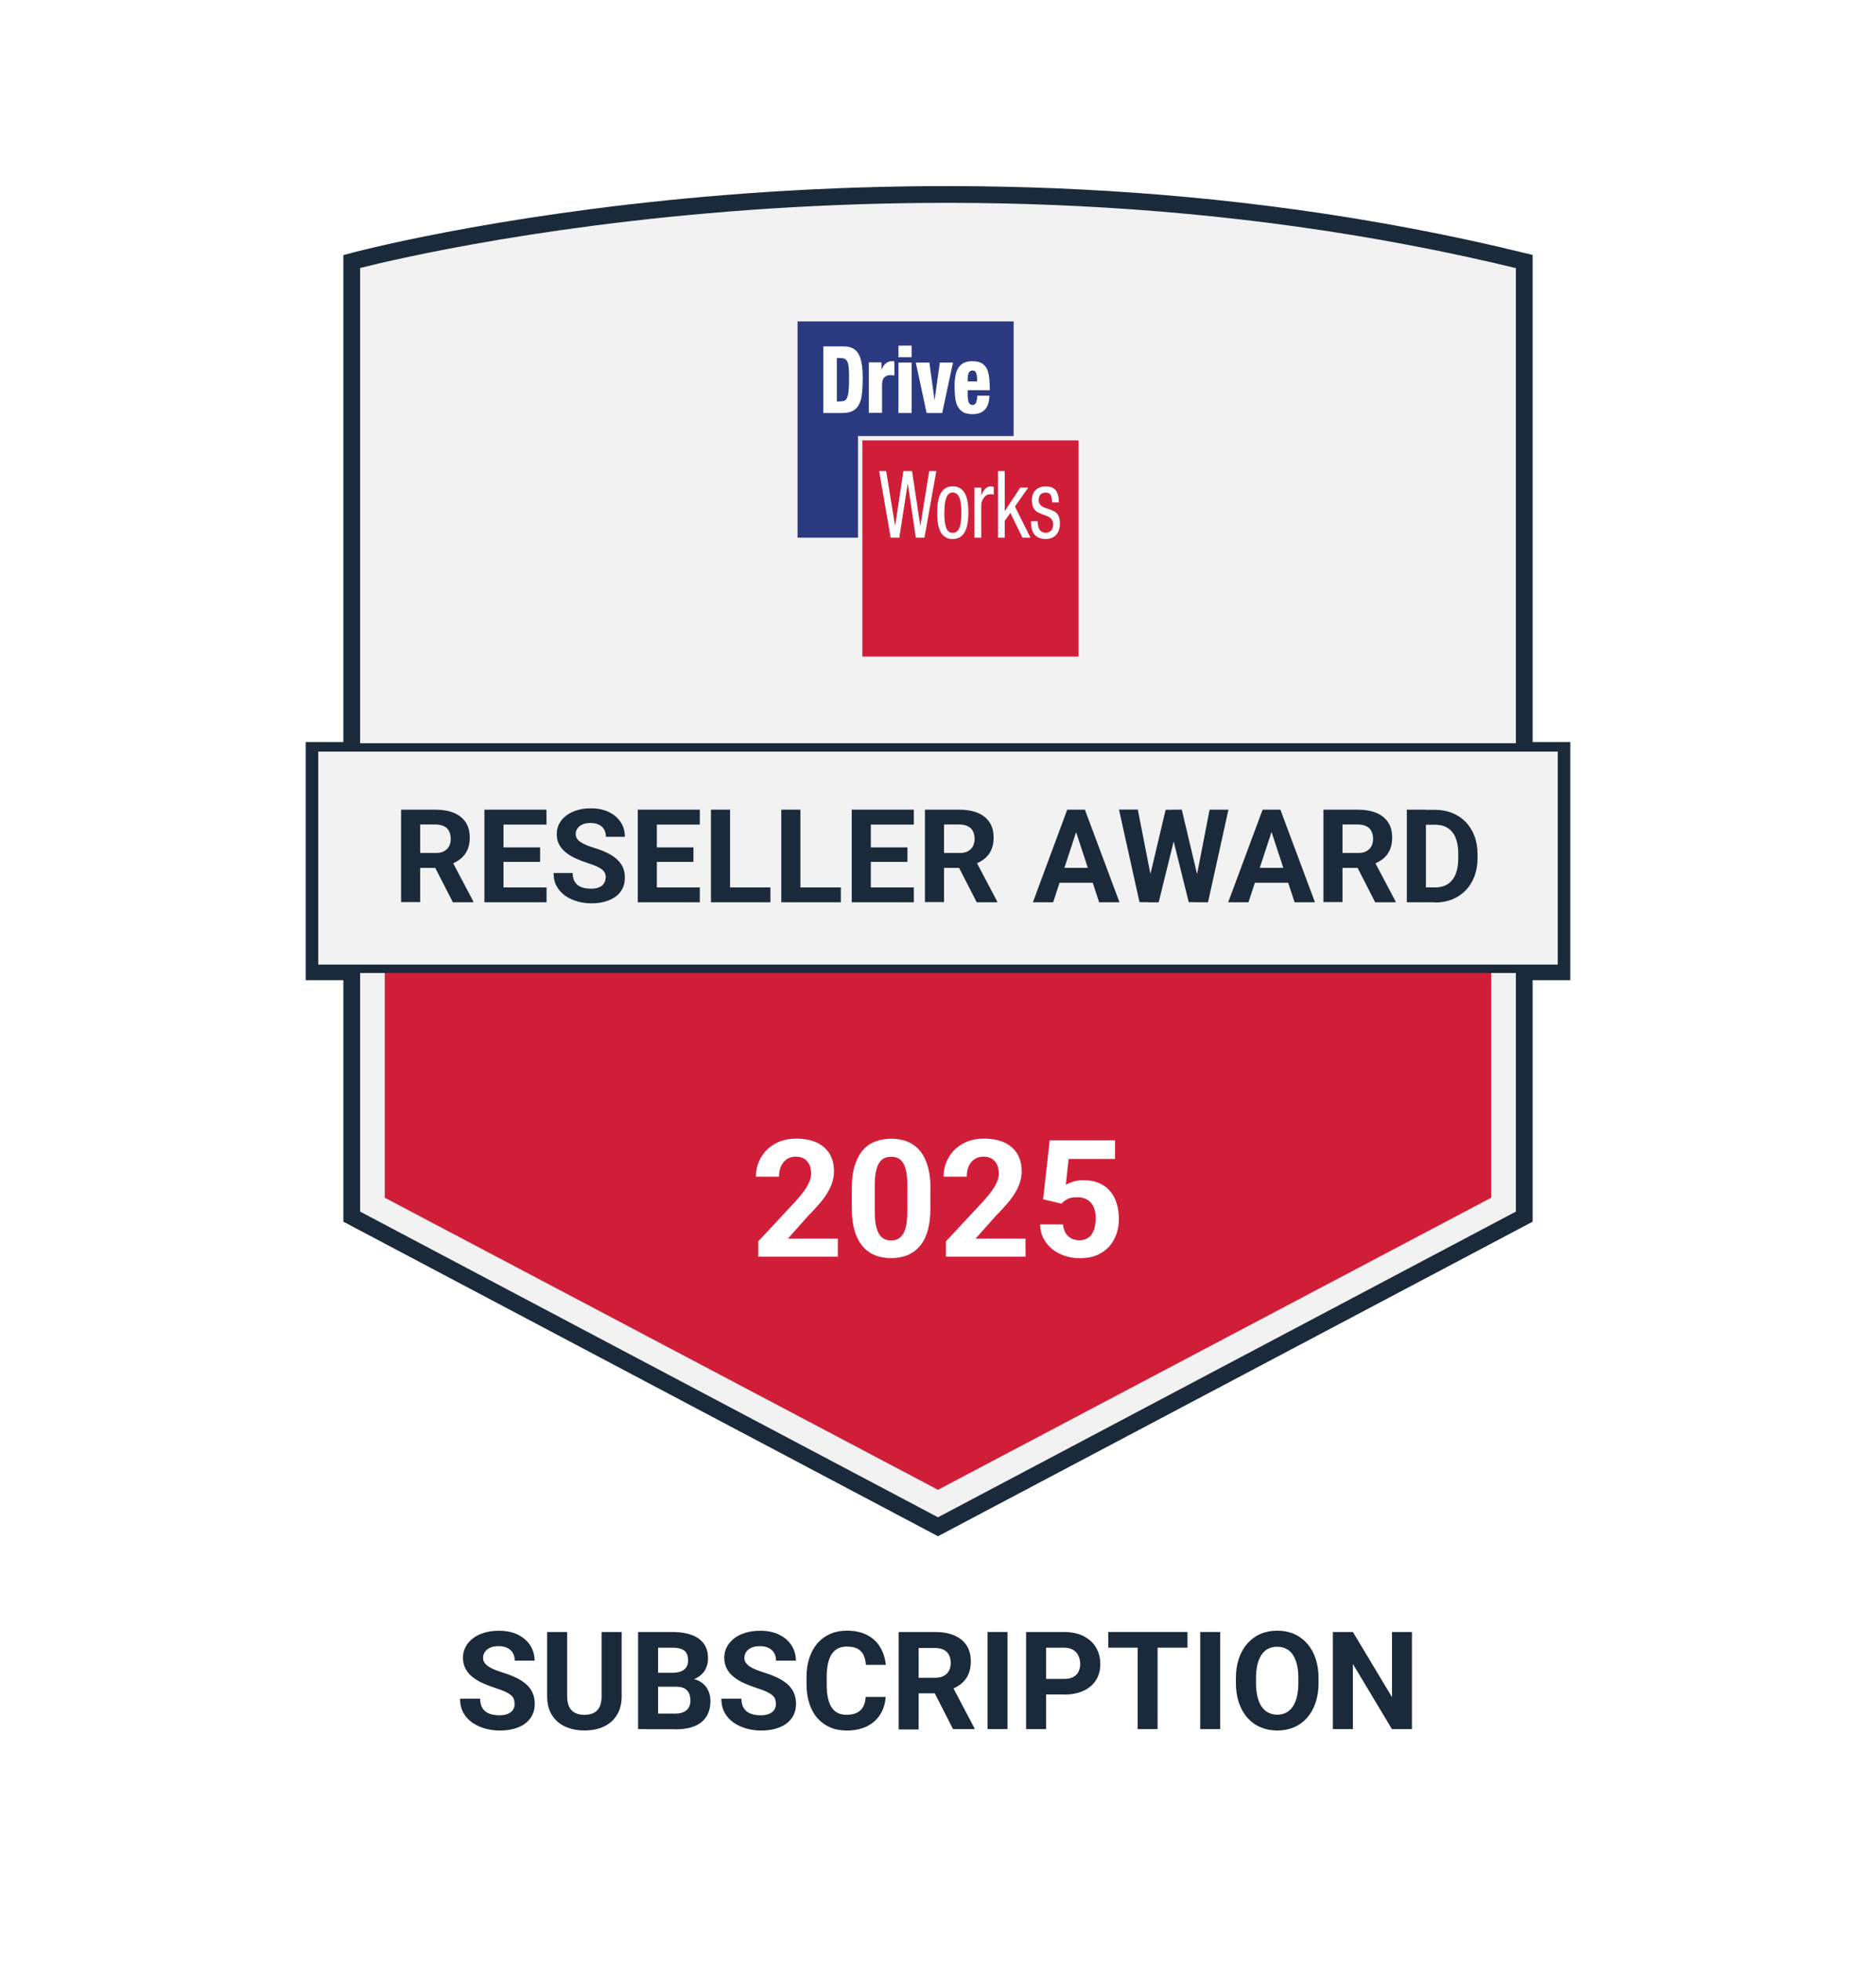 <?xml version="1.0" encoding="UTF-8"?>
<svg id="_2025" data-name="2025" xmlns="http://www.w3.org/2000/svg" xmlns:xlink="http://www.w3.org/1999/xlink" viewBox="0 0 224 234">
  <defs>
    <style>
      .cls-1 {
        fill: #2b3a80;
      }

      .cls-2 {
        fill: #fff;
      }

      .cls-3 {
        fill: none;
      }

      .cls-4, .cls-5 {
        fill: #f2f2f2;
        stroke: #1b2a3b;
        stroke-miterlimit: 10;
      }

      .cls-5 {
        filter: url(#drop-shadow-1);
        stroke-width: 2px;
      }

      .cls-6 {
        fill: #d01e39;
      }

      .cls-7 {
        fill: #1b2a3b;
      }

      .cls-8 {
        fill: #d01e39;
      }

      .cls-9 {
        clip-path: url(#clippath);
      }
    </style>
    <filter id="drop-shadow-1" x="0" y="-14" width="224" height="234" filterUnits="userSpaceOnUse">
      <feOffset dx="0" dy="0"/>
      <feGaussianBlur result="blur" stdDeviation="12"/>
      <feFlood flood-color="#000" flood-opacity=".08"/>
      <feComposite in2="blur" operator="in"/>
      <feComposite in="SourceGraphic"/>
    </filter>
    <clipPath id="clippath">
      <rect class="cls-3" x="95.23" y="38.36" width="33.55" height="40"/>
    </clipPath>
  </defs>
  <g id="Subscription_2025" data-name="Subscription 2025">
    <path class="cls-5" d="M186.5,89.56v26.42h-4.5v29.22l-70,37.01-70-37.01v-29.22h-4.5v-26.42h4.5V31.21s66.48-18,140,0v58.35h4.5Z"/>
    <polygon class="cls-6" points="45.94 142.94 45.94 112.84 178.06 112.84 178.06 142.94 112 177.8 45.94 142.94"/>
    <rect class="cls-4" x="37.5" y="89.2" width="149" height="26.42"/>
    <g>
      <path class="cls-2" d="M100.04,147.83v2.15h-9.5v-1.83l4.49-4.82c.45-.5.81-.95,1.07-1.33.26-.38.45-.73.57-1.04.12-.31.18-.6.18-.88,0-.42-.07-.78-.21-1.08s-.34-.54-.62-.71c-.27-.17-.6-.25-1-.25-.42,0-.78.1-1.08.31-.3.21-.53.49-.69.85-.16.36-.23.77-.23,1.23h-2.76c0-.83.2-1.58.59-2.27.39-.69.95-1.24,1.67-1.65.72-.41,1.57-.62,2.55-.62s1.79.16,2.46.47c.67.32,1.18.77,1.53,1.35s.52,1.29.52,2.1c0,.46-.07.9-.22,1.34-.15.44-.35.87-.62,1.3-.27.43-.6.86-.98,1.3-.38.44-.8.89-1.27,1.36l-2.41,2.71h5.95Z"/>
      <path class="cls-2" d="M111.09,141.81v2.4c0,1.04-.11,1.94-.33,2.69s-.54,1.37-.96,1.85c-.42.48-.91.83-1.48,1.06-.57.23-1.21.34-1.91.34-.56,0-1.08-.07-1.56-.21-.48-.14-.92-.37-1.3-.67-.38-.3-.72-.69-.99-1.16s-.49-1.02-.63-1.67-.22-1.39-.22-2.23v-2.4c0-1.04.11-1.94.34-2.68s.55-1.36.96-1.84.91-.83,1.48-1.05c.57-.22,1.21-.34,1.91-.34.56,0,1.08.07,1.56.21.48.14.91.36,1.3.66s.72.68.99,1.15c.27.47.48,1.02.63,1.67.15.65.22,1.38.22,2.22ZM108.34,144.58v-3.14c0-.5-.03-.94-.08-1.32-.05-.38-.14-.69-.24-.96-.11-.26-.24-.48-.4-.64-.16-.17-.34-.29-.54-.36s-.43-.11-.68-.11c-.31,0-.59.06-.83.18s-.44.31-.61.58c-.17.26-.29.61-.38,1.05s-.13.96-.13,1.59v3.14c0,.5.03.94.08,1.33.05.38.14.71.25.98s.24.49.4.66c.16.17.34.29.54.37.21.08.43.12.68.12.31,0,.58-.06.82-.19s.44-.32.61-.59c.17-.27.29-.62.38-1.06.08-.44.12-.97.12-1.6Z"/>
      <path class="cls-2" d="M122.45,147.83v2.15h-9.5v-1.83l4.49-4.82c.45-.5.81-.95,1.07-1.33.26-.38.45-.73.57-1.04.12-.31.18-.6.18-.88,0-.42-.07-.78-.21-1.08s-.34-.54-.62-.71c-.27-.17-.6-.25-1-.25-.42,0-.78.1-1.08.31-.3.21-.53.49-.69.85-.16.36-.23.77-.23,1.23h-2.76c0-.83.2-1.58.59-2.27.39-.69.95-1.24,1.67-1.65.72-.41,1.57-.62,2.55-.62s1.79.16,2.46.47c.67.32,1.18.77,1.53,1.35s.52,1.29.52,2.1c0,.46-.07.9-.22,1.34-.15.44-.35.87-.62,1.3-.27.43-.6.86-.98,1.3-.38.44-.8.89-1.27,1.36l-2.41,2.71h5.95Z"/>
      <path class="cls-2" d="M126.74,143.65l-2.19-.52.79-7.04h7.8v2.22h-5.54l-.34,3.08c.18-.11.46-.22.84-.35s.79-.19,1.26-.19c.67,0,1.27.1,1.79.31.52.21.96.51,1.33.92.37.4.64.89.83,1.47.19.58.29,1.23.29,1.96,0,.62-.1,1.2-.29,1.76-.19.56-.48,1.05-.87,1.49s-.87.78-1.46,1.03c-.58.25-1.28.37-2.08.37-.6,0-1.17-.09-1.73-.27-.56-.18-1.05-.44-1.5-.79-.44-.35-.79-.77-1.06-1.27s-.4-1.07-.42-1.71h2.73c.04.39.14.73.31,1.02.17.28.39.5.67.65.28.15.61.23.98.23.35,0,.65-.07.9-.2.25-.13.45-.32.6-.56.15-.24.27-.52.34-.84.07-.32.11-.67.11-1.04s-.04-.71-.13-1.02c-.09-.31-.23-.57-.41-.79-.18-.22-.42-.39-.7-.51-.28-.12-.61-.18-.99-.18-.51,0-.9.08-1.18.24-.28.16-.51.34-.69.54Z"/>
    </g>
    <g>
      <path class="cls-7" d="M47.89,96.63h4.12c.85,0,1.57.13,2.18.38s1.08.63,1.41,1.12c.33.5.49,1.1.49,1.83,0,.59-.1,1.1-.3,1.52-.2.42-.48.77-.84,1.05s-.79.5-1.27.67l-.72.38h-3.58v-1.78s2.65,0,2.65,0c.4,0,.73-.07.99-.21.26-.14.46-.34.6-.59.13-.25.2-.55.2-.88,0-.35-.07-.66-.2-.92-.13-.26-.33-.46-.6-.59s-.61-.21-1.01-.21h-1.84v9.26h-2.28v-11.05ZM54.07,107.68l-2.52-4.92,2.41-.02,2.55,4.83v.11h-2.44Z"/>
      <path class="cls-7" d="M60.12,96.63v11.05h-2.28v-11.05h2.28ZM65.25,96.63v1.78h-5.87v-1.78h5.87ZM64.49,101.13v1.73h-5.11v-1.73h5.11ZM65.26,105.91v1.77h-5.88v-1.77h5.88Z"/>
      <path class="cls-7" d="M72.34,104.79c0-.2-.03-.38-.09-.54-.06-.16-.17-.31-.32-.44s-.38-.27-.66-.4c-.28-.13-.65-.27-1.1-.41-.5-.16-.97-.34-1.42-.55-.45-.2-.84-.44-1.18-.71-.34-.27-.61-.58-.8-.94-.2-.36-.29-.78-.29-1.25s.1-.88.3-1.26c.2-.38.48-.7.85-.97.36-.27.79-.48,1.29-.63.5-.15,1.04-.22,1.64-.22.81,0,1.53.15,2.13.44.61.29,1.08.7,1.42,1.21s.5,1.09.5,1.75h-2.26c0-.32-.07-.61-.2-.85-.13-.25-.34-.44-.61-.58-.27-.14-.61-.22-1.02-.22s-.72.06-.99.18c-.26.12-.46.28-.59.48-.13.2-.2.42-.2.67,0,.19.05.36.14.51.09.15.23.29.42.42.19.13.42.26.69.37.27.12.59.23.95.34.6.18,1.13.39,1.59.61.46.23.84.48,1.15.77s.54.61.7.96c.16.36.23.77.23,1.22,0,.48-.09.91-.28,1.29-.19.38-.46.7-.81.96-.36.26-.78.46-1.27.6-.49.14-1.04.21-1.65.21-.54,0-1.08-.07-1.62-.22s-1.01-.36-1.45-.66-.78-.67-1.04-1.12-.39-.99-.39-1.62h2.28c0,.34.05.63.16.87.11.24.26.43.45.58.19.15.43.25.7.32.27.07.57.1.89.1.39,0,.72-.06.97-.17.26-.11.45-.27.57-.47.12-.2.19-.42.19-.67Z"/>
      <path class="cls-7" d="M78.43,96.63v11.05h-2.28v-11.05h2.28ZM83.56,96.63v1.78h-5.87v-1.78h5.87ZM82.8,101.13v1.73h-5.11v-1.73h5.11ZM83.56,105.91v1.77h-5.88v-1.77h5.88Z"/>
      <path class="cls-7" d="M87.17,96.63v11.05h-2.28v-11.05h2.28ZM91.99,105.91v1.77h-5.56v-1.77h5.56Z"/>
      <path class="cls-7" d="M95.57,96.63v11.05h-2.28v-11.05h2.28ZM100.4,105.91v1.77h-5.56v-1.77h5.56Z"/>
      <path class="cls-7" d="M103.98,96.63v11.05h-2.28v-11.05h2.28ZM109.11,96.63v1.78h-5.87v-1.78h5.87ZM108.35,101.13v1.73h-5.11v-1.73h5.11ZM109.11,105.91v1.77h-5.88v-1.77h5.88Z"/>
      <path class="cls-7" d="M110.44,96.63h4.12c.85,0,1.57.13,2.18.38s1.08.63,1.41,1.12c.33.5.49,1.1.49,1.83,0,.59-.1,1.1-.3,1.52-.2.42-.48.77-.84,1.05s-.79.5-1.27.67l-.72.38h-3.58v-1.78s2.65,0,2.65,0c.4,0,.73-.07.99-.21.26-.14.46-.34.6-.59.13-.25.2-.55.2-.88,0-.35-.07-.66-.2-.92-.13-.26-.33-.46-.6-.59s-.61-.21-1.01-.21h-1.84v9.26h-2.28v-11.05ZM116.62,107.68l-2.52-4.92,2.41-.02,2.55,4.83v.11h-2.44Z"/>
      <path class="cls-7" d="M128.75,98.52l-3,9.16h-2.42l4.1-11.05h1.54l-.22,1.89ZM131.11,103.57v1.78h-5.83v-1.78h5.83ZM131.24,107.68l-3.01-9.16-.24-1.89h1.55l4.13,11.05h-2.43Z"/>
      <path class="cls-7" d="M135.86,96.63l1.82,9.29-.15,1.75h-1.47l-2.45-11.05h2.25ZM136.98,105.93l2.2-9.29h1.23l.28,1.55-2.34,9.5h-1.32l-.05-1.75ZM141.11,96.63l2.21,9.33-.06,1.71h-1.32l-2.36-9.5.3-1.54h1.22ZM142.63,105.89l1.8-9.26h2.25l-2.44,11.05h-1.47l-.14-1.79Z"/>
      <path class="cls-7" d="M152.08,98.52l-3.01,9.16h-2.42l4.11-11.05h1.54l-.22,1.89ZM154.44,103.57v1.78h-5.83v-1.78h5.83ZM154.58,107.68l-3.01-9.16-.24-1.89h1.55l4.13,11.05h-2.43Z"/>
      <path class="cls-7" d="M158.03,96.63h4.12c.84,0,1.57.13,2.18.38s1.08.63,1.41,1.12.49,1.1.49,1.83c0,.59-.1,1.1-.3,1.52-.2.42-.48.77-.84,1.05s-.79.5-1.27.67l-.72.38h-3.58l-.02-1.78h2.66c.4,0,.73-.07.99-.21.26-.14.46-.34.6-.59.13-.25.2-.55.2-.88,0-.35-.07-.66-.2-.92s-.33-.46-.6-.59c-.27-.14-.6-.21-1.01-.21h-1.84v9.26h-2.28v-11.05ZM164.2,107.68l-2.52-4.92,2.4-.02,2.55,4.83v.11h-2.44Z"/>
      <path class="cls-7" d="M170.26,96.63v11.05h-2.28v-11.05h2.28ZM171.37,107.68h-2.4v-1.77h2.4c.6,0,1.1-.14,1.51-.41.41-.27.72-.67.93-1.19.21-.52.31-1.15.31-1.89v-.54c0-.57-.06-1.06-.18-1.49-.12-.43-.29-.79-.53-1.08-.23-.29-.52-.51-.86-.66-.34-.15-.73-.22-1.17-.22h-2.47v-1.78h2.47c.74,0,1.42.13,2.03.38.62.25,1.15.61,1.6,1.07.45.47.8,1.02,1.04,1.67.25.64.37,1.36.37,2.15v.52c0,.78-.12,1.5-.37,2.15-.25.65-.59,1.2-1.04,1.67-.45.46-.98.82-1.6,1.07-.62.25-1.3.38-2.05.38Z"/>
    </g>
    <g class="cls-9">
      <polygon class="cls-1" points="95.23 38.36 95.23 64.17 102.45 64.17 102.45 52.04 121.03 52.04 121.03 38.36 95.23 38.36"/>
      <path class="cls-2" d="M100.75,41.34c.8,0,1.38.28,1.73.85.35.57.53,1.53.53,2.89,0,1.2-.07,2.08-.22,2.62s-.4.94-.75,1.2c-.34.26-.83.39-1.46.39h-2.27v-7.95h2.44ZM99.93,47.91h.31c.17,0,.35-.02.52-.06.16-.05.29-.17.36-.33.11-.26.18-.55.2-.83.05-.52.07-1.05.06-1.57.01-.52-.01-1.03-.08-1.55-.03-.24-.13-.46-.29-.65-.14-.13-.36-.19-.67-.19h-.42v5.18Z"/>
      <path class="cls-2" d="M106.53,43.11c.09,0,.17,0,.26.02v1.69c-.16-.03-.32-.05-.48-.05-.26-.01-.52.08-.71.26-.18.17-.28.47-.28.89v3.35h-1.58v-6.02h1.51v.85h.02c.26-.66.68-.99,1.26-1Z"/>
      <path class="cls-2" d="M108.85,41.25v1.38h-1.57v-1.38h1.57ZM108.85,43.27v6.02h-1.57v-6.02h1.57Z"/>
      <path class="cls-2" d="M110.97,43.27l.61,4.44h.02l.62-4.44h1.57l-1.29,6.02h-1.86l-1.29-6.02h1.62Z"/>
      <path class="cls-2" d="M116.1,43.11c.52,0,.93.1,1.23.31.32.23.55.57.65.96.13.43.2,1.09.2,1.98v.21h-2.64v.4c0,.52.05.87.14,1.06.07.18.24.3.44.3.18.01.35-.09.42-.26.1-.27.15-.56.15-.85h1.45c-.03,1.48-.71,2.21-2.03,2.21-.53,0-.95-.11-1.25-.33-.32-.25-.56-.59-.67-.98-.14-.43-.21-1.12-.21-2.06,0-1.04.17-1.79.52-2.26s.88-.7,1.61-.69ZM116.67,45.53v-.06c.01-.32-.02-.63-.11-.94-.05-.19-.23-.32-.42-.31-.2-.02-.39.1-.47.28-.09.19-.13.5-.13.94v.08h1.13Z"/>
      <rect class="cls-8" x="102.97" y="52.56" width="25.81" height="25.81"/>
      <path class="cls-2" d="M105.81,56.22l1.06,6.5h.02l.98-6.5h1.03l.98,6.5h.02l1.05-6.5h.85l-1.42,7.95h-1.03l-.95-6.43h-.02l-1,6.43h-1.03l-1.38-7.95h.85Z"/>
      <path class="cls-2" d="M113.77,58.05c.57-.03,1.11.27,1.4.76.31.51.46,1.3.46,2.38,0,2.09-.62,3.14-1.87,3.14-.57.03-1.11-.26-1.4-.76-.31-.51-.46-1.3-.46-2.38s.15-1.85.46-2.37.77-.78,1.41-.78h0ZM112.75,61.19c0,.81.08,1.41.23,1.81s.41.59.77.59c.36,0,.62-.19.79-.57s.25-.99.25-1.83-.09-1.5-.26-1.86-.43-.55-.77-.55-.59.19-.75.57-.25.99-.25,1.84h0Z"/>
      <path class="cls-2" d="M118.3,58.05c.12,0,.25.02.36.07v.91c-.14-.03-.28-.05-.43-.05-.3.01-.57.16-.74.4-.22.28-.34.62-.33.98v3.81h-.81v-5.97h.82v.89h.02c.27-.7.64-1.05,1.12-1.05h0Z"/>
      <path class="cls-2" d="M119.97,56.22v4.73h.03l1.82-2.75h.95l-1.58,2.25,1.85,3.72h-.95l-1.45-2.95-.67.93v2.02h-.81v-7.95h.81,0Z"/>
      <path class="cls-2" d="M124.85,58.05c.54,0,.94.15,1.19.44.25.29.38.76.39,1.4v.07h-.81c0-.42-.06-.71-.17-.9-.12-.18-.31-.27-.59-.27-.55,0-.83.3-.84.91-.01.22.08.44.24.6.21.17.45.3.72.37.65.19,1.08.42,1.28.68s.3.63.3,1.11c0,.59-.15,1.04-.45,1.37s-.71.49-1.24.5c-1.18,0-1.77-.69-1.77-2.05v-.07h.81c0,.48.08.83.25,1.05.33.39.9.44,1.29.11.01-.01.02-.02.04-.03.17-.16.25-.41.26-.75.01-.24-.07-.48-.22-.66-.14-.17-.41-.32-.79-.45-.5-.17-.85-.33-1.03-.48-.18-.15-.32-.34-.39-.57-.07-.24-.11-.48-.11-.73,0-.53.16-.94.46-1.22s.7-.43,1.19-.43Z"/>
    </g>
    <path class="cls-7" d="M61.44,203.33c0-.21-.03-.39-.09-.56-.06-.17-.17-.32-.34-.46-.17-.14-.4-.28-.69-.42-.3-.14-.68-.28-1.16-.43-.53-.17-1.02-.36-1.49-.57-.47-.21-.88-.46-1.24-.74-.36-.28-.64-.61-.84-.99-.2-.38-.31-.81-.31-1.31s.11-.92.32-1.32c.21-.39.51-.73.89-1.02.38-.29.83-.5,1.36-.66s1.1-.23,1.72-.23c.85,0,1.6.15,2.24.46.64.31,1.13.73,1.49,1.27.35.54.53,1.15.53,1.84h-2.37c0-.34-.07-.64-.21-.89s-.35-.46-.64-.61c-.28-.15-.64-.23-1.07-.23s-.76.06-1.03.19c-.28.13-.48.3-.62.51-.14.21-.21.45-.21.71,0,.2.05.38.15.53.1.16.25.31.44.45.2.14.44.27.72.39.29.12.62.24,1,.36.63.19,1.19.41,1.67.64s.88.51,1.21.8c.32.3.57.63.73,1.01.16.38.25.8.25,1.28,0,.5-.1.96-.29,1.35s-.48.73-.85,1.01c-.37.28-.81.48-1.33.63-.52.14-1.09.21-1.73.21-.57,0-1.14-.08-1.7-.23-.56-.15-1.06-.38-1.52-.69-.45-.31-.82-.7-1.09-1.18-.27-.48-.41-1.04-.41-1.7h2.4c0,.36.06.67.17.92s.27.45.47.61.45.27.73.34.6.11.94.11c.41,0,.76-.06,1.02-.18.27-.12.47-.28.6-.49.13-.21.19-.44.19-.7Z"/>
    <path class="cls-7" d="M71.85,194.77h2.38v7.66c0,.89-.19,1.64-.57,2.25-.38.61-.9,1.07-1.57,1.38-.67.31-1.43.46-2.3.46s-1.63-.15-2.31-.46c-.67-.31-1.2-.77-1.58-1.38-.38-.61-.57-1.36-.57-2.25v-7.66h2.39v7.66c0,.52.08.95.25,1.28s.4.57.71.72c.31.15.68.23,1.1.23s.81-.08,1.11-.23c.31-.15.54-.4.7-.72.16-.33.24-.75.24-1.28v-7.66Z"/>
    <path class="cls-7" d="M80.74,201.28h-2.98l-.02-1.64h2.5c.44,0,.8-.06,1.08-.17.28-.12.49-.28.63-.5s.21-.49.21-.81c0-.36-.07-.65-.2-.88-.13-.22-.34-.38-.63-.49s-.65-.15-1.09-.15h-1.66v9.72h-2.39v-11.59h4.04c.67,0,1.28.06,1.81.19.53.13.99.32,1.36.58s.66.59.85.98c.2.4.29.87.29,1.41,0,.48-.11.92-.32,1.32-.21.4-.55.73-1.01.99-.46.26-1.06.4-1.79.42l-.69.61ZM80.63,206.37h-3.53l.93-1.86h2.6c.42,0,.76-.07,1.03-.2.27-.13.46-.32.59-.55.13-.23.19-.5.19-.8,0-.34-.06-.63-.17-.88s-.3-.44-.55-.58c-.25-.13-.58-.2-.99-.2h-2.3l.02-1.64h2.87l.55.65c.71-.01,1.28.11,1.71.37s.75.59.95,1c.2.41.3.85.3,1.31,0,.74-.16,1.37-.49,1.88-.32.51-.8.89-1.42,1.14-.62.25-1.38.38-2.28.38Z"/>
    <path class="cls-7" d="M92.64,203.33c0-.21-.03-.39-.09-.56-.06-.17-.17-.32-.34-.46-.17-.14-.4-.28-.69-.42-.3-.14-.68-.28-1.16-.43-.53-.17-1.02-.36-1.49-.57-.47-.21-.88-.46-1.24-.74-.36-.28-.64-.61-.84-.99-.2-.38-.31-.81-.31-1.31s.11-.92.32-1.32c.21-.39.51-.73.89-1.02.38-.29.83-.5,1.36-.66s1.1-.23,1.72-.23c.85,0,1.6.15,2.24.46.64.31,1.13.73,1.49,1.27.35.54.53,1.15.53,1.84h-2.37c0-.34-.07-.64-.21-.89s-.35-.46-.64-.61c-.28-.15-.64-.23-1.07-.23s-.76.06-1.03.19c-.28.13-.48.3-.62.51-.14.21-.21.45-.21.71,0,.2.05.38.15.53.1.16.25.31.44.45.2.14.44.27.72.39.29.12.62.24,1,.36.63.19,1.19.41,1.67.64s.88.51,1.21.8c.32.3.57.63.73,1.01.16.38.25.8.25,1.28,0,.5-.1.96-.29,1.35s-.48.73-.85,1.01c-.37.28-.81.48-1.33.63-.52.14-1.09.21-1.73.21-.57,0-1.14-.08-1.7-.23-.56-.15-1.06-.38-1.52-.69-.45-.31-.82-.7-1.09-1.18-.27-.48-.41-1.04-.41-1.7h2.4c0,.36.06.67.17.92s.27.45.47.61.45.27.73.34.6.11.94.11c.41,0,.76-.06,1.02-.18.27-.12.47-.28.6-.49.13-.21.19-.44.19-.7Z"/>
    <path class="cls-7" d="M103.37,202.52h2.38c-.05.78-.26,1.47-.64,2.08s-.91,1.08-1.58,1.42c-.68.34-1.49.51-2.44.51-.74,0-1.41-.13-2-.39s-1.09-.63-1.51-1.11c-.42-.48-.73-1.07-.95-1.75-.22-.68-.33-1.45-.33-2.3v-.8c0-.85.11-1.62.34-2.31s.55-1.27.97-1.76c.42-.48.93-.85,1.52-1.11.59-.26,1.25-.39,1.97-.39.97,0,1.78.18,2.45.53s1.18.83,1.55,1.45.59,1.32.67,2.1h-2.38c-.03-.47-.13-.86-.29-1.19s-.4-.57-.72-.74c-.32-.17-.75-.25-1.28-.25-.4,0-.75.07-1.04.22-.3.15-.55.38-.75.68-.2.3-.35.68-.45,1.14-.1.46-.15,1-.15,1.61v.82c0,.6.04,1.13.13,1.58.09.45.23.84.42,1.15s.43.54.73.7c.3.16.66.24,1.09.24.5,0,.91-.08,1.23-.24.32-.16.57-.39.75-.71.17-.31.27-.7.31-1.17Z"/>
    <path class="cls-7" d="M107.31,194.77h4.32c.89,0,1.65.13,2.29.4s1.13.66,1.48,1.18c.34.52.52,1.16.52,1.92,0,.62-.1,1.15-.31,1.6s-.5.81-.88,1.11c-.38.29-.82.53-1.33.71l-.76.4h-3.76l-.02-1.86h2.79c.42,0,.77-.07,1.04-.22.28-.15.48-.36.62-.62s.21-.57.21-.92c0-.37-.07-.69-.21-.96-.14-.27-.35-.48-.63-.62-.28-.14-.63-.21-1.06-.21h-1.93v9.72h-2.39v-11.59ZM113.8,206.37l-2.64-5.17,2.52-.02,2.67,5.07v.11h-2.56Z"/>
    <path class="cls-7" d="M120.3,194.77v11.59h-2.38v-11.59h2.38Z"/>
    <path class="cls-7" d="M127.04,202.23h-2.95v-1.86h2.95c.46,0,.83-.07,1.11-.23.29-.15.5-.36.63-.63.13-.27.2-.58.2-.92s-.07-.67-.2-.96c-.13-.3-.34-.54-.63-.72-.29-.18-.66-.27-1.11-.27h-2.13v9.72h-2.39v-11.59h4.51c.91,0,1.69.16,2.34.49s1.15.78,1.49,1.35c.34.57.52,1.23.52,1.97s-.17,1.4-.52,1.94c-.35.55-.84.97-1.49,1.27s-1.43.45-2.34.45Z"/>
    <path class="cls-7" d="M141.79,194.77v1.87h-9.46v-1.87h9.46ZM138.22,194.77v11.59h-2.38v-11.59h2.38Z"/>
    <path class="cls-7" d="M145.69,194.77v11.59h-2.38v-11.59h2.38Z"/>
    <path class="cls-7" d="M157.44,200.3v.55c0,.88-.12,1.67-.36,2.37-.24.7-.58,1.3-1.01,1.79-.44.49-.95.87-1.56,1.13s-1.27.39-2,.39-1.39-.13-2-.39-1.12-.63-1.56-1.13c-.44-.49-.78-1.09-1.02-1.79s-.36-1.49-.36-2.37v-.55c0-.89.12-1.68.36-2.38.24-.7.58-1.29,1.02-1.79.44-.49.96-.87,1.56-1.13s1.27-.39,1.99-.39,1.4.13,2,.39,1.12.64,1.56,1.13c.44.49.78,1.09,1.02,1.79.24.7.36,1.49.36,2.38ZM155.03,200.85v-.56c0-.62-.06-1.16-.17-1.62s-.28-.86-.49-1.18-.48-.56-.8-.72-.67-.24-1.08-.24-.76.08-1.07.24-.57.4-.79.72c-.21.32-.38.71-.49,1.18s-.17,1.01-.17,1.62v.56c0,.61.06,1.15.17,1.62.11.47.28.87.49,1.19.22.32.48.56.8.73.31.16.67.25,1.08.25s.76-.08,1.07-.25.58-.41.79-.73c.21-.32.38-.72.49-1.19.11-.47.17-1.01.17-1.62Z"/>
    <path class="cls-7" d="M168.59,194.77v11.59h-2.39l-4.66-7.77v7.77h-2.39v-11.59h2.39l4.67,7.78v-7.78h2.38Z"/>
  </g>
</svg>